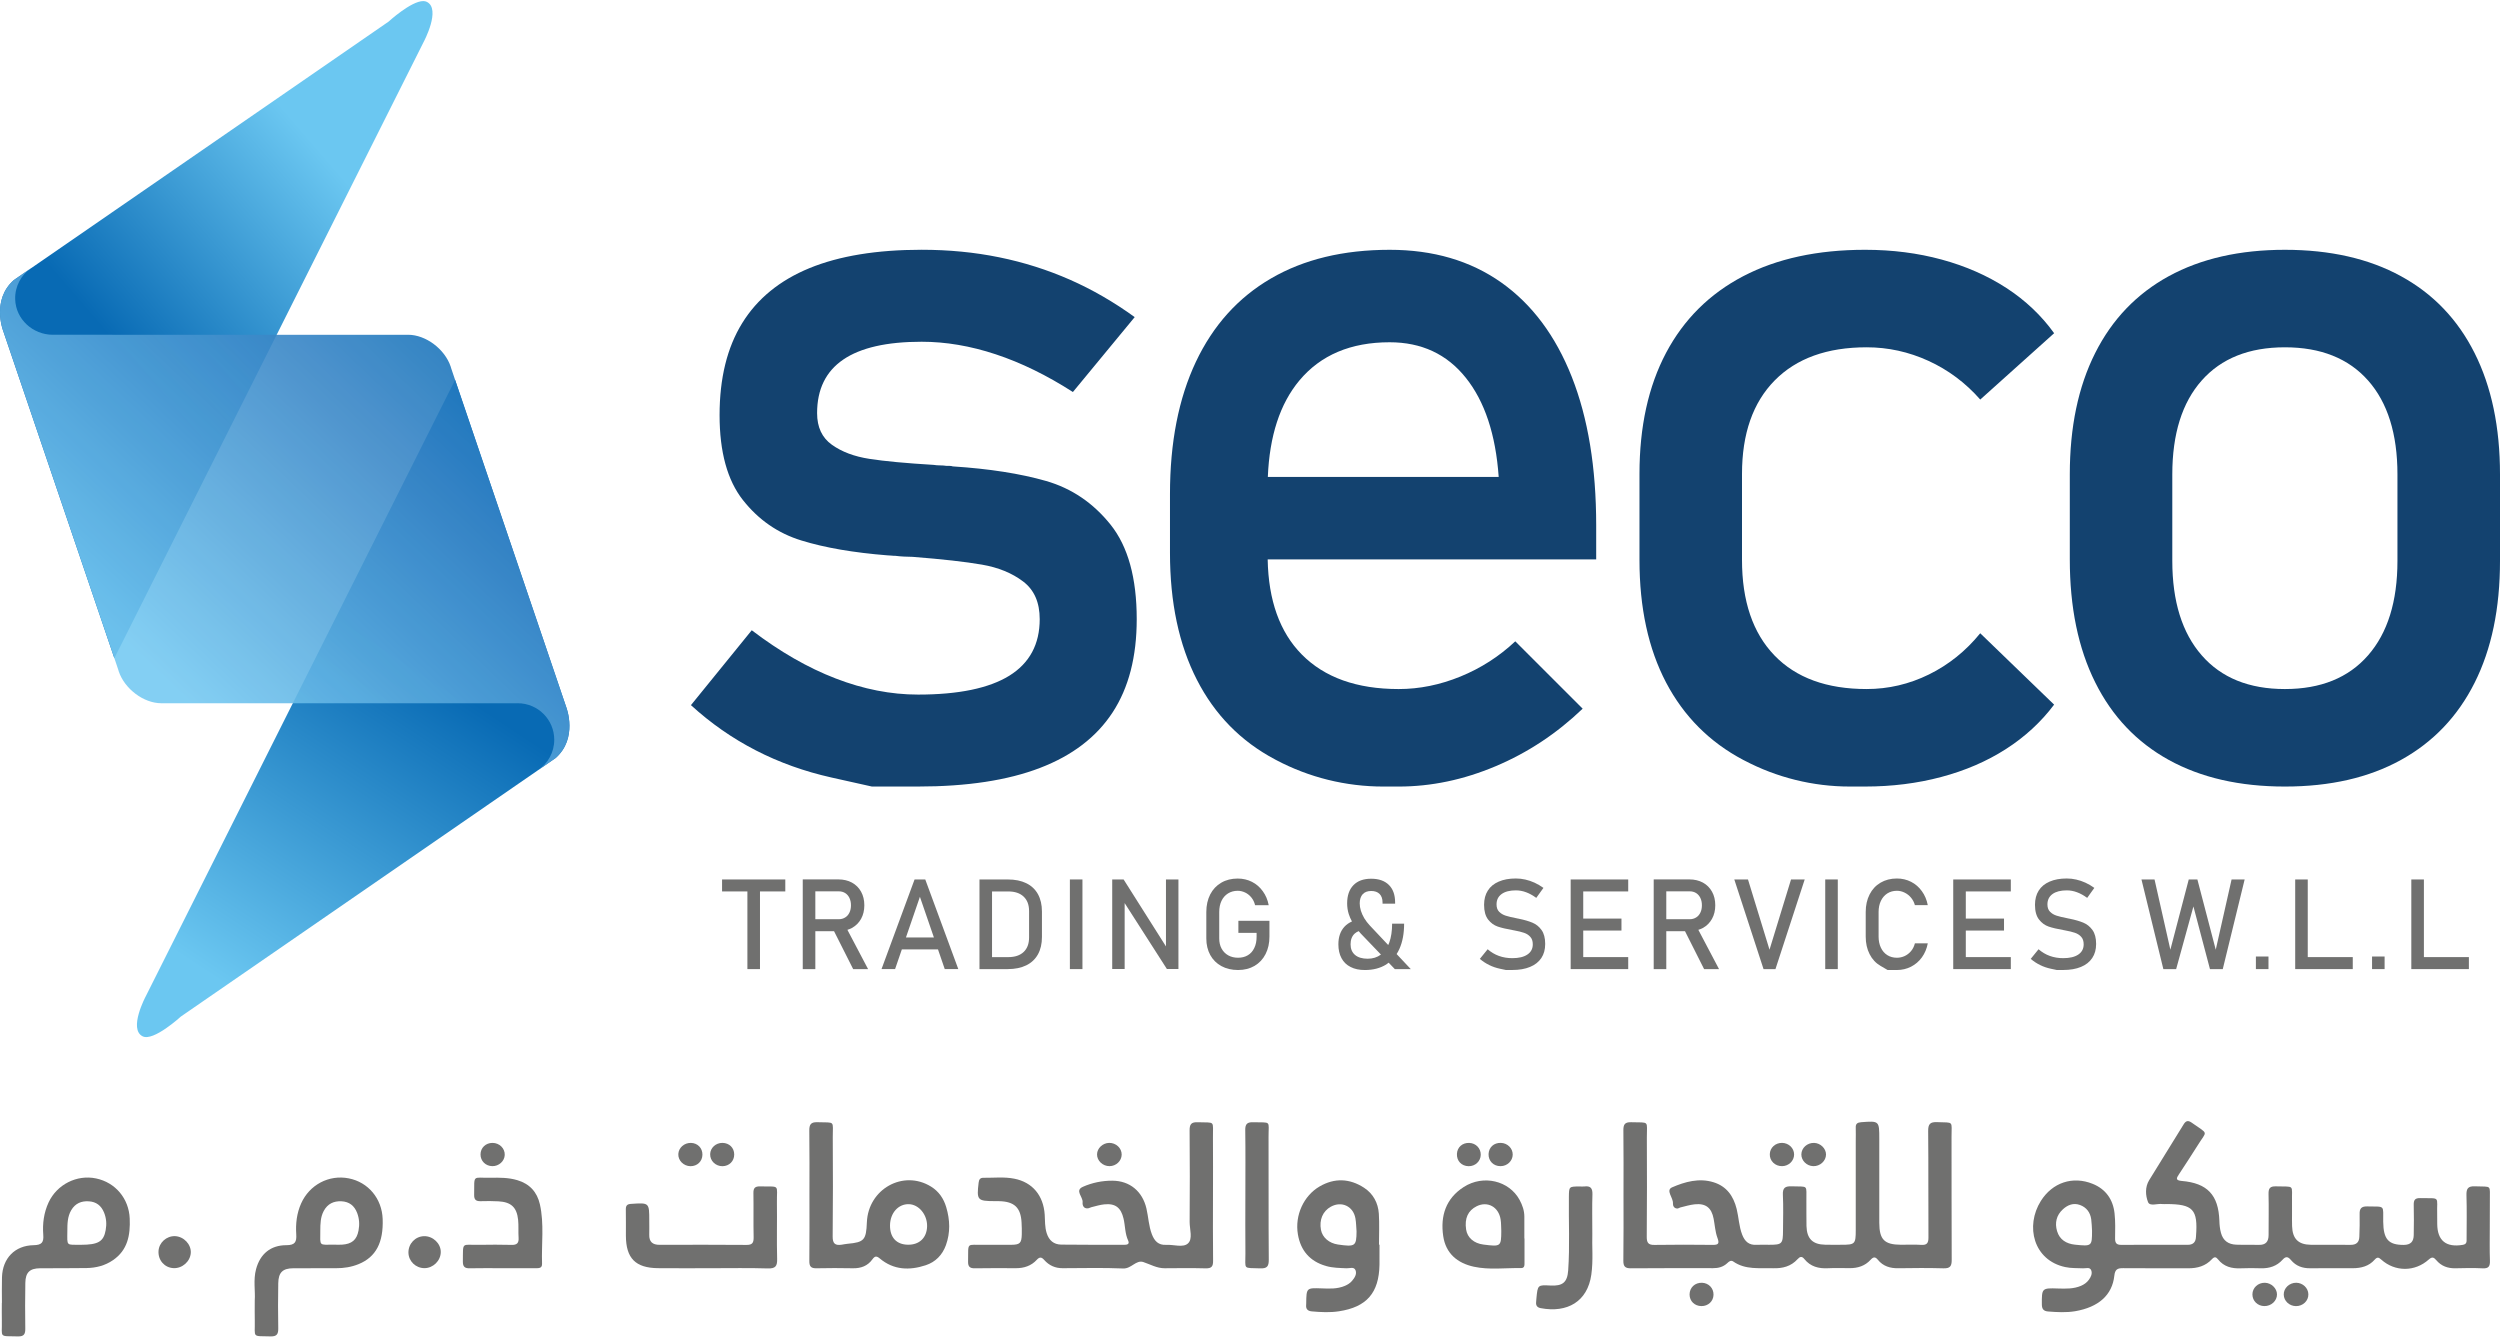 <?xml version="1.0" encoding="utf-8"?>
<!-- Generator: Adobe Illustrator 15.0.0, SVG Export Plug-In . SVG Version: 6.00 Build 0)  -->
<!DOCTYPE svg PUBLIC "-//W3C//DTD SVG 1.1//EN" "http://www.w3.org/Graphics/SVG/1.1/DTD/svg11.dtd">
<svg version="1.1" id="Layer_1" xmlns="http://www.w3.org/2000/svg" xmlns:xlink="http://www.w3.org/1999/xlink" x="0px" y="0px"
	 width="150px" height="80.25px" viewBox="0 0 150 80.25" enable-background="new 0 0 150 80.25" xml:space="preserve">
<g>
	<g>
		<defs>
			<path id="SVGID_1_" d="M23.315,1.297L1.885,16.079L1.867,16.09l-1.039,0.716c-1.345,1.19-0.647,3.022-0.647,3.022l6.549,19.28
				l0.13,0.386l9.737-19.4l8.827-17.586c0,0,1.051-1.964,0.186-2.396c-0.063-0.032-0.136-0.047-0.214-0.047
				C24.659,0.064,23.315,1.297,23.315,1.297"/>
		</defs>
		<clipPath id="SVGID_2_">
			<use xlink:href="#SVGID_1_"  overflow="visible"/>
		</clipPath>
		
			<linearGradient id="SVGID_3_" gradientUnits="userSpaceOnUse" x1="-619.886" y1="1092.37" x2="-618.658" y2="1092.37" gradientTransform="matrix(16.313 -14.149 -14.149 -16.313 25576.795 9072.008)">
			<stop  offset="0" style="stop-color:#086AB4"/>
			<stop  offset="0.636" style="stop-color:#6BC7F1"/>
			<stop  offset="1" style="stop-color:#6BC7F1"/>
		</linearGradient>
		<polygon clip-path="url(#SVGID_2_)" fill="url(#SVGID_3_)" points="-20.034,16.993 14.887,-13.296 45.992,22.567 11.071,52.855 		
			"/>
	</g>
	<g>
		<defs>
			<path id="SVGID_4_" d="M17.568,42.196L8.743,59.783c0,0-1.05,1.964-0.185,2.396c0.646,0.326,2.293-1.185,2.293-1.185
				l21.431-14.782L32.3,46.2l1.038-0.718c1.347-1.187,0.647-3.021,0.647-3.021l-6.548-19.279l-0.131-0.388L17.568,42.196z"/>
		</defs>
		<clipPath id="SVGID_5_">
			<use xlink:href="#SVGID_4_"  overflow="visible"/>
		</clipPath>
		
			<linearGradient id="SVGID_6_" gradientUnits="userSpaceOnUse" x1="-579.542" y1="1191.243" x2="-578.315" y2="1191.243" gradientTransform="matrix(-11.325 17.072 17.072 11.325 -26876.123 -3557.57)">
			<stop  offset="0" style="stop-color:#086AB4"/>
			<stop  offset="0.89" style="stop-color:#6BC7F1"/>
			<stop  offset="1" style="stop-color:#6BC7F1"/>
		</linearGradient>
		<polygon clip-path="url(#SVGID_5_)" fill="url(#SVGID_6_)" points="52.976,34.929 26.437,74.937 -10.6,50.369 15.94,10.361 		"/>
	</g>
	<g opacity="0.9">
		<g>
			<defs>
				<rect id="SVGID_7_" x="0" y="16.086" width="34.166" height="30.109"/>
			</defs>
			<clipPath id="SVGID_8_">
				<use xlink:href="#SVGID_7_"  overflow="visible"/>
			</clipPath>
			<g clip-path="url(#SVGID_8_)">
				<defs>
					<path id="SVGID_9_" d="M33.985,42.459L27.437,23.18l-0.132-0.388l0.001,0.002l-0.229-0.679l-0.037-0.123
						c-0.355-1.053-1.497-1.906-2.55-1.906h-3.304h-4.589H3.17c-1.2,0-2.226-0.932-2.259-2.131
						c-0.021-0.777,0.362-1.466,0.955-1.871L0.83,16.8c-1.347,1.187-0.648,3.021-0.648,3.021l6.549,19.28l0.132,0.386L6.86,39.484
						l0.229,0.681l0.037,0.122c0.356,1.052,1.497,1.907,2.549,1.907h3.305h4.588h13.495c1.21,0,2.192,0.979,2.192,2.193
						c0,0.752-0.379,1.414-0.957,1.81l1.039-0.717C34.684,44.292,33.985,42.459,33.985,42.459"/>
				</defs>
				<clipPath id="SVGID_10_">
					<use xlink:href="#SVGID_9_"  overflow="visible"/>
				</clipPath>
				
					<linearGradient id="SVGID_11_" gradientUnits="userSpaceOnUse" x1="-593.76" y1="1180.457" x2="-592.533" y2="1180.457" gradientTransform="matrix(-19.73 20.763 20.763 19.73 -36194.105 -10944.522)">
					<stop  offset="0" style="stop-color:#086AB4"/>
					<stop  offset="0.332" style="stop-color:#3A87C7"/>
					<stop  offset="0.889" style="stop-color:#76CAF2"/>
					<stop  offset="1" style="stop-color:#76CAF2"/>
				</linearGradient>
				<polygon clip-path="url(#SVGID_10_)" fill="url(#SVGID_11_)" points="49.72,30.373 17.98,63.775 -15.553,31.909 16.186,-1.493 
									"/>
			</g>
		</g>
	</g>
	<polygon fill="#70706F" points="43.324,53.486 44.844,53.486 44.844,58.146 45.599,58.146 45.599,53.486 47.118,53.486 
		47.118,52.768 43.324,52.768 	"/>
	<path fill="#70706F" d="M51.114,55.679c0.236-0.129,0.419-0.313,0.55-0.546c0.13-0.235,0.196-0.507,0.196-0.816
		c0-0.308-0.065-0.58-0.195-0.815c-0.129-0.234-0.312-0.417-0.548-0.546c-0.234-0.127-0.508-0.192-0.819-0.192H48.92h-0.425h-0.33
		v5.383h0.755v-2.275h1.123l1.147,2.275h0.895l-1.241-2.357C50.938,55.76,51.03,55.724,51.114,55.679 M48.92,53.48h1.409
		c0.146,0,0.272,0.036,0.383,0.104c0.109,0.07,0.195,0.169,0.255,0.295c0.061,0.129,0.091,0.273,0.091,0.438
		s-0.03,0.312-0.091,0.438c-0.06,0.128-0.146,0.226-0.258,0.293c-0.11,0.069-0.238,0.105-0.38,0.105H48.92V53.48z"/>
	<path fill="#70706F" d="M54.874,52.768l-1.983,5.378h0.814l0.405-1.18h2.17l0.405,1.18h0.813l-1.982-5.378H54.874z M54.357,56.247
		l0.838-2.438l0.839,2.438H54.357z"/>
	<path fill="#70706F" d="M61.579,52.994c-0.307-0.151-0.675-0.226-1.106-0.226h-0.951h-0.244h-0.509v5.378h0.509h0.244h0.946
		c0.432,0,0.801-0.077,1.108-0.226c0.307-0.151,0.541-0.371,0.701-0.659c0.16-0.288,0.24-0.635,0.24-1.043v-1.525
		c0-0.404-0.081-0.753-0.24-1.043C62.117,53.363,61.885,53.143,61.579,52.994 M61.745,56.247c0,0.377-0.109,0.667-0.328,0.873
		c-0.217,0.204-0.525,0.307-0.922,0.307h-0.973v-3.94h0.973c0.396,0,0.705,0.103,0.922,0.309c0.219,0.206,0.328,0.496,0.328,0.87
		V56.247z"/>
	<rect x="64.193" y="52.767" fill="#70706F" width="0.754" height="5.379"/>
	<polygon fill="#70706F" points="69.958,56.785 67.417,52.768 66.733,52.768 66.733,58.141 67.479,58.141 67.479,54.185 
		70.014,58.141 70.706,58.141 70.706,52.768 69.958,52.768 	"/>
	<path fill="#70706F" d="M74.304,55.971h1.092v0.232c0,0.262-0.045,0.487-0.139,0.676c-0.09,0.192-0.218,0.336-0.387,0.436
		c-0.167,0.1-0.362,0.149-0.584,0.149c-0.225,0-0.422-0.047-0.594-0.144c-0.171-0.096-0.303-0.232-0.397-0.404
		c-0.095-0.176-0.141-0.377-0.141-0.609v-1.588c0-0.254,0.046-0.477,0.135-0.666c0.092-0.192,0.222-0.34,0.39-0.446
		c0.167-0.105,0.363-0.16,0.584-0.16c0.152,0,0.301,0.036,0.445,0.104c0.141,0.067,0.266,0.165,0.373,0.296
		c0.105,0.128,0.181,0.284,0.224,0.464h0.817c-0.06-0.317-0.179-0.6-0.355-0.839c-0.174-0.243-0.391-0.43-0.65-0.562
		c-0.261-0.132-0.546-0.197-0.854-0.197c-0.374,0-0.703,0.082-0.989,0.25c-0.285,0.166-0.505,0.4-0.661,0.702
		c-0.155,0.305-0.234,0.657-0.234,1.055v1.588c0,0.376,0.081,0.709,0.237,0.995c0.158,0.285,0.382,0.508,0.668,0.663
		c0.287,0.156,0.621,0.235,1,0.235c0.376,0,0.706-0.084,0.99-0.249c0.284-0.167,0.504-0.402,0.66-0.707
		c0.156-0.305,0.233-0.657,0.233-1.055v-0.94h-1.864V55.971z"/>
	<path fill="#70706F" d="M83.97,56.922c0.184-0.414,0.277-0.915,0.277-1.503h-0.72c0,0.444-0.058,0.823-0.171,1.137
		c-0.019,0.053-0.043,0.099-0.063,0.146l-1.104-1.172c-0.128-0.138-0.236-0.278-0.329-0.429c-0.09-0.151-0.158-0.304-0.207-0.456
		c-0.047-0.154-0.07-0.3-0.07-0.444c0-0.235,0.062-0.42,0.179-0.549c0.12-0.129,0.29-0.193,0.508-0.193
		c0.219,0,0.386,0.059,0.506,0.179c0.117,0.12,0.177,0.288,0.177,0.509v0.074h0.754v-0.074c0-0.453-0.125-0.806-0.374-1.051
		c-0.252-0.249-0.604-0.373-1.063-0.373c-0.458,0-0.813,0.129-1.063,0.386c-0.252,0.259-0.378,0.623-0.378,1.093
		c0,0.219,0.031,0.431,0.096,0.64c0.047,0.153,0.115,0.3,0.192,0.446c-0.176,0.077-0.326,0.181-0.451,0.316
		c-0.242,0.264-0.363,0.615-0.363,1.053c0,0.327,0.063,0.604,0.188,0.834c0.123,0.233,0.306,0.408,0.544,0.527
		c0.236,0.123,0.522,0.183,0.858,0.183c0.496,0,0.92-0.11,1.273-0.328c0.055-0.033,0.104-0.074,0.154-0.112l0.37,0.386h0.958
		l-0.85-0.904C83.861,57.142,83.92,57.037,83.97,56.922 M82.853,57.276c-0.222,0.165-0.485,0.247-0.792,0.247
		c-0.326,0-0.579-0.075-0.758-0.226c-0.179-0.152-0.269-0.365-0.269-0.641c0-0.276,0.084-0.493,0.252-0.646
		c0.067-0.062,0.148-0.104,0.236-0.142c0.039,0.047,0.075,0.093,0.118,0.138l1.215,1.266C82.854,57.273,82.854,57.276,82.853,57.276
		"/>
	<path fill="#70706F" d="M91.944,55.36c-0.218-0.091-0.489-0.17-0.814-0.236c-0.012-0.002-0.026-0.005-0.04-0.009
		c-0.016-0.002-0.03-0.004-0.04-0.006c-0.011-0.003-0.021-0.006-0.028-0.006c-0.009-0.002-0.019-0.002-0.028-0.007
		c-0.278-0.053-0.496-0.105-0.653-0.156c-0.156-0.05-0.286-0.128-0.392-0.234c-0.104-0.105-0.156-0.25-0.156-0.437v-0.005
		c0-0.268,0.101-0.475,0.305-0.622s0.488-0.22,0.855-0.22c0.205,0,0.409,0.037,0.612,0.113c0.203,0.074,0.406,0.188,0.611,0.338
		l0.431-0.599c-0.176-0.126-0.354-0.231-0.534-0.313c-0.183-0.083-0.365-0.145-0.552-0.187c-0.187-0.043-0.375-0.065-0.568-0.065
		c-0.401,0-0.745,0.063-1.03,0.188c-0.286,0.123-0.505,0.302-0.653,0.538c-0.15,0.234-0.225,0.518-0.225,0.853v0.002
		c0,0.382,0.082,0.674,0.24,0.88c0.16,0.205,0.354,0.348,0.58,0.425c0.224,0.076,0.518,0.146,0.879,0.208l0.053,0.012
		c0.008,0.003,0.018,0.003,0.024,0.003c0.01,0,0.019,0.003,0.025,0.005c0.244,0.043,0.442,0.094,0.596,0.146
		c0.156,0.053,0.28,0.133,0.377,0.244c0.1,0.108,0.148,0.257,0.148,0.445v0.004c0,0.263-0.108,0.467-0.324,0.611
		c-0.214,0.146-0.516,0.217-0.905,0.217c-0.288,0-0.556-0.045-0.803-0.134c-0.246-0.088-0.472-0.224-0.676-0.4l-0.469,0.578
		c0.174,0.148,0.362,0.271,0.563,0.369c0.201,0.101,0.417,0.173,0.649,0.223c0.23,0.05,0.348,0.074,0.348,0.074h0.387
		c0.418,0,0.773-0.061,1.068-0.185c0.293-0.12,0.52-0.3,0.675-0.532s0.231-0.513,0.231-0.842v-0.007c0-0.353-0.073-0.63-0.22-0.834
		C92.348,55.597,92.164,55.452,91.944,55.36"/>
	<polygon fill="#70706F" points="94.605,52.768 94.24,52.768 94.24,58.146 94.605,58.146 94.994,58.146 97.693,58.146 
		97.693,57.426 94.994,57.426 94.994,55.833 97.288,55.833 97.288,55.115 94.994,55.115 94.994,53.486 97.693,53.486 97.693,52.768 
		94.994,52.768 	"/>
	<path fill="#70706F" d="M102.171,55.679c0.236-0.129,0.418-0.313,0.548-0.546c0.132-0.235,0.197-0.507,0.197-0.816
		c0-0.308-0.064-0.58-0.195-0.815c-0.129-0.234-0.312-0.417-0.546-0.546c-0.235-0.127-0.509-0.192-0.819-0.192h-1.379H99.55h-0.328
		v5.383h0.755v-2.275h1.123l1.146,2.275h0.896l-1.242-2.357C101.995,55.76,102.086,55.724,102.171,55.679 M99.977,53.48h1.409
		c0.145,0,0.272,0.036,0.382,0.104c0.109,0.07,0.194,0.169,0.255,0.295c0.062,0.129,0.091,0.273,0.091,0.438
		s-0.029,0.312-0.091,0.438c-0.061,0.128-0.146,0.226-0.257,0.293c-0.11,0.069-0.238,0.105-0.38,0.105h-1.409V53.48z"/>
	<polygon fill="#70706F" points="106.171,56.983 104.879,52.768 104.058,52.768 105.812,58.146 106.528,58.146 108.282,52.768 
		107.462,52.768 	"/>
	<rect x="109.514" y="52.767" fill="#70706F" width="0.753" height="5.379"/>
	<path fill="#70706F" d="M112.853,54.053c0.092-0.192,0.221-0.339,0.384-0.446c0.166-0.105,0.357-0.16,0.578-0.16
		c0.158,0,0.311,0.036,0.459,0.109c0.147,0.07,0.275,0.171,0.387,0.303c0.11,0.132,0.188,0.283,0.233,0.451h0.773
		c-0.061-0.319-0.18-0.599-0.354-0.839c-0.174-0.243-0.39-0.43-0.648-0.562s-0.542-0.199-0.851-0.199
		c-0.372,0-0.7,0.085-0.983,0.252c-0.282,0.166-0.5,0.4-0.654,0.704c-0.156,0.303-0.234,0.655-0.234,1.053v1.478
		c0,0.397,0.078,0.75,0.234,1.053c0.154,0.304,0.372,0.539,0.654,0.702c0.283,0.166,0.426,0.249,0.426,0.249h0.558
		c0.305,0,0.589-0.067,0.848-0.199c0.257-0.132,0.476-0.318,0.65-0.558c0.175-0.243,0.294-0.523,0.354-0.842h-0.773
		c-0.046,0.181-0.123,0.337-0.233,0.467c-0.111,0.13-0.239,0.229-0.385,0.296c-0.147,0.066-0.301,0.1-0.461,0.1
		c-0.221,0-0.412-0.053-0.578-0.158c-0.163-0.103-0.292-0.252-0.384-0.445c-0.091-0.192-0.137-0.413-0.137-0.664v-1.478
		C112.716,54.465,112.762,54.243,112.853,54.053"/>
	<polygon fill="#70706F" points="117.562,52.768 117.194,52.768 117.194,58.146 117.562,58.146 117.948,58.146 120.649,58.146 
		120.649,57.426 117.948,57.426 117.948,55.833 120.241,55.833 120.241,55.115 117.948,55.115 117.948,53.486 120.649,53.486 
		120.649,52.768 117.948,52.768 	"/>
	<path fill="#70706F" d="M125,55.36c-0.22-0.091-0.49-0.17-0.817-0.236c-0.012-0.002-0.025-0.005-0.041-0.009
		c-0.015-0.002-0.027-0.004-0.039-0.006c-0.01-0.003-0.021-0.006-0.028-0.006c-0.009-0.002-0.018-0.002-0.026-0.007
		c-0.28-0.053-0.497-0.105-0.653-0.156c-0.158-0.05-0.288-0.128-0.392-0.234c-0.105-0.105-0.158-0.25-0.158-0.437v-0.005
		c0-0.268,0.104-0.475,0.305-0.622c0.204-0.147,0.49-0.22,0.857-0.22c0.203,0,0.408,0.037,0.611,0.113
		c0.203,0.074,0.407,0.188,0.612,0.338l0.429-0.599c-0.175-0.126-0.352-0.231-0.534-0.313c-0.181-0.083-0.365-0.145-0.552-0.187
		c-0.187-0.043-0.373-0.065-0.566-0.065c-0.403,0-0.747,0.063-1.032,0.188c-0.286,0.123-0.504,0.302-0.653,0.538
		c-0.148,0.234-0.224,0.518-0.224,0.853v0.002c0,0.382,0.081,0.674,0.241,0.88c0.158,0.205,0.353,0.348,0.578,0.425
		c0.226,0.076,0.519,0.146,0.879,0.208l0.055,0.012c0.007,0.003,0.016,0.003,0.025,0.003c0.007,0,0.016,0.003,0.023,0.005
		c0.242,0.043,0.441,0.094,0.597,0.146c0.154,0.053,0.28,0.133,0.377,0.244c0.098,0.108,0.146,0.257,0.146,0.445v0.004
		c0,0.263-0.107,0.467-0.321,0.611c-0.214,0.146-0.519,0.217-0.906,0.217c-0.289,0-0.556-0.045-0.804-0.134
		c-0.247-0.088-0.471-0.224-0.676-0.4l-0.47,0.578c0.175,0.148,0.363,0.271,0.564,0.369c0.2,0.101,0.417,0.173,0.648,0.223
		s0.348,0.074,0.348,0.074h0.389c0.416,0,0.771-0.061,1.067-0.185c0.294-0.12,0.52-0.3,0.674-0.532
		c0.156-0.232,0.234-0.513,0.234-0.842v-0.007c0-0.353-0.074-0.63-0.221-0.834S125.219,55.452,125,55.36"/>
	<polygon fill="#70706F" points="132.945,56.983 131.843,52.768 131.325,52.768 130.222,56.983 129.272,52.768 128.488,52.768 
		129.801,58.146 130.569,58.146 131.605,54.386 132.598,58.146 133.366,58.146 134.679,52.768 133.895,52.768 	"/>
	<rect x="135.354" y="57.391" fill="#70706F" width="0.755" height="0.755"/>
	<polygon fill="#70706F" points="138.465,52.768 137.712,52.768 137.712,58.146 138.087,58.146 138.465,58.146 141.166,58.146 
		141.166,57.426 138.465,57.426 	"/>
	<rect x="142.323" y="57.391" fill="#70706F" width="0.753" height="0.755"/>
	<polygon fill="#70706F" points="145.434,57.426 145.434,52.768 144.679,52.768 144.679,58.146 145.054,58.146 145.434,58.146 
		148.133,58.146 148.133,57.426 	"/>
	<path fill="#13426F" d="M62.762,28.858c-1.538-0.44-3.402-0.733-5.594-0.874c-0.06-0.021-0.12-0.03-0.182-0.03h-0.18
		c-0.141-0.021-0.276-0.031-0.408-0.031c-0.13,0-0.255-0.01-0.377-0.03c-1.668-0.1-2.954-0.22-3.859-0.362
		c-0.904-0.139-1.653-0.422-2.246-0.844c-0.594-0.421-0.89-1.056-0.89-1.899c0-1.427,0.522-2.499,1.567-3.212
		c1.046-0.714,2.613-1.071,4.705-1.071c1.447,0,2.93,0.251,4.447,0.754c1.518,0.502,3.062,1.256,4.629,2.262l3.708-4.494
		c-1.247-0.904-2.542-1.652-3.889-2.246c-1.348-0.592-2.759-1.041-4.237-1.342c-1.477-0.302-3.031-0.453-4.658-0.453
		c-2.694,0-4.936,0.368-6.726,1.101c-1.788,0.734-3.136,1.835-4.041,3.302c-0.905,1.467-1.356,3.307-1.356,5.519
		s0.467,3.91,1.402,5.097c0.935,1.186,2.106,1.996,3.513,2.426c1.408,0.434,3.127,0.729,5.157,0.89c0.079,0,0.16,0.006,0.241,0.015
		c0.081,0.011,0.161,0.014,0.241,0.014c0.161,0.021,0.333,0.036,0.513,0.045c0.181,0.011,0.351,0.016,0.513,0.016
		c1.789,0.14,3.175,0.296,4.161,0.467c0.984,0.17,1.809,0.507,2.472,1.011c0.664,0.502,0.995,1.255,0.995,2.261
		c0,1.508-0.609,2.637-1.824,3.393c-1.218,0.752-3.042,1.132-5.473,1.132c-1.629,0-3.277-0.322-4.945-0.967
		c-1.67-0.642-3.348-1.607-5.036-2.893l-3.648,4.493c1.186,1.085,2.482,1.989,3.89,2.713c1.407,0.725,2.919,1.266,4.538,1.629
		c1.618,0.361,2.428,0.542,2.428,0.542h2.774c2.935,0,5.373-0.372,7.312-1.116c1.94-0.743,3.393-1.854,4.358-3.332
		c0.966-1.477,1.447-3.342,1.447-5.593c0-2.472-0.524-4.363-1.566-5.668C65.591,30.176,64.3,29.301,62.762,28.858"/>
	<path fill="#13426F" d="M90.072,16.947c-1.851-1.305-4.081-1.959-6.694-1.959c-2.775,0-5.147,0.572-7.116,1.718
		c-1.971,1.145-3.474,2.815-4.51,5.006c-1.034,2.191-1.553,4.835-1.553,7.931v3.528c0,2.977,0.538,5.513,1.615,7.616
		c1.075,2.1,2.637,3.692,4.689,4.779c0.021,0.011,0.04,0.021,0.061,0.033c1.982,1.05,4.188,1.594,6.43,1.594h0.928
		c1.949,0,3.889-0.405,5.82-1.221c1.928-0.813,3.668-1.966,5.218-3.451l-4.043-4.042c-0.964,0.906-2.06,1.61-3.287,2.112
		c-1.228,0.501-2.461,0.752-3.708,0.752c-2.513,0-4.454-0.692-5.821-2.081c-1.316-1.335-1.994-3.239-2.04-5.698h19.711v-2.051
		c0-3.457-0.488-6.423-1.462-8.896C93.333,20.145,91.922,18.255,90.072,16.947 M76.07,28.618c0.1-2.458,0.726-4.392,1.894-5.79
		c1.277-1.527,3.082-2.292,5.414-2.292c1.909,0,3.434,0.708,4.567,2.126c1.137,1.417,1.796,3.402,1.977,5.956H76.07z"/>
	<path fill="#13426F" d="M106.48,22.828c1.307-1.327,3.146-1.99,5.519-1.99c1.285,0,2.521,0.271,3.71,0.814
		c1.185,0.543,2.222,1.316,3.106,2.322l4.433-3.981c-0.765-1.064-1.72-1.969-2.865-2.714c-1.146-0.743-2.438-1.311-3.876-1.703
		c-1.437-0.392-2.969-0.588-4.599-0.588c-2.854,0-5.292,0.528-7.313,1.583c-2.02,1.056-3.563,2.588-4.63,4.598
		c-1.063,2.011-1.596,4.433-1.596,7.268v5.158c0,2.874,0.532,5.327,1.596,7.357c1.067,2.03,2.61,3.578,4.63,4.644
		c0.021,0.011,0.041,0.021,0.062,0.031c1.95,1.028,4.122,1.566,6.327,1.566h0.924c1.608,0,3.132-0.19,4.569-0.574
		c1.436-0.381,2.728-0.938,3.874-1.672s2.112-1.624,2.896-2.668l-4.433-4.283c-0.866,1.067-1.893,1.889-3.076,2.472
		c-1.187,0.584-2.434,0.875-3.74,0.875c-2.393,0-4.236-0.673-5.533-2.019c-1.297-1.347-1.945-3.258-1.945-5.729v-5.158
		C104.521,26.024,105.174,24.155,106.48,22.828"/>
	<path fill="#13426F" d="M148.476,21.184c-1.014-2.021-2.487-3.557-4.418-4.613c-1.928-1.055-4.251-1.583-6.965-1.583
		s-5.035,0.529-6.967,1.583c-1.929,1.056-3.402,2.593-4.416,4.613c-1.017,2.021-1.522,4.447-1.522,7.283v5.097
		c0,2.875,0.506,5.333,1.522,7.373c1.014,2.041,2.487,3.593,4.416,4.659c1.932,1.065,4.253,1.597,6.967,1.597
		s5.037-0.531,6.965-1.597c1.931-1.066,3.404-2.608,4.418-4.629c1.017-2.02,1.524-4.457,1.524-7.313v-5.187
		C150,25.631,149.492,23.206,148.476,21.184 M143.847,33.653c0,2.432-0.588,4.323-1.763,5.668c-1.177,1.348-2.84,2.022-4.991,2.022
		c-2.15,0-3.814-0.674-4.989-2.022c-1.177-1.345-1.766-3.236-1.766-5.668v-5.187c0-2.433,0.589-4.312,1.766-5.638
		c1.175-1.327,2.839-1.99,4.989-1.99c2.151,0,3.814,0.663,4.991,1.99c1.175,1.327,1.763,3.206,1.763,5.638V33.653z"/>
	<path fill="#70706F" d="M149.387,73.642c0,0.667-0.015,1.333,0.009,2c0.01,0.335-0.076,0.477-0.439,0.458
		c-0.54-0.028-1.084-0.018-1.626-0.003c-0.466,0.01-0.854-0.132-1.154-0.486c-0.144-0.168-0.245-0.223-0.446-0.044
		c-0.834,0.753-2.029,0.751-2.853,0.011c-0.155-0.14-0.243-0.172-0.402,0.007c-0.339,0.385-0.802,0.506-1.3,0.508
		c-0.853,0.003-1.706-0.007-2.558,0.003c-0.463,0.007-0.855-0.132-1.155-0.487c-0.175-0.208-0.307-0.252-0.511-0.023
		c-0.341,0.38-0.787,0.524-1.296,0.511c-0.401-0.013-0.807-0.015-1.21,0.002c-0.539,0.024-1.014-0.096-1.365-0.538
		c-0.118-0.147-0.214-0.174-0.365-0.01c-0.381,0.413-0.875,0.551-1.429,0.546c-1.3-0.007-2.603,0.007-3.905-0.007
		c-0.333-0.003-0.48,0.073-0.522,0.452c-0.125,1.161-0.947,1.89-2.351,2.131c-0.536,0.089-1.081,0.059-1.625,0.016
		c-0.261-0.022-0.37-0.14-0.373-0.418c-0.006-0.982-0.003-0.994,0.974-0.961c0.465,0.014,0.932,0.028,1.374-0.16
		c0.188-0.082,0.348-0.192,0.471-0.361c0.125-0.171,0.219-0.368,0.146-0.563c-0.083-0.223-0.32-0.117-0.49-0.127
		c-0.357-0.017-0.712,0.003-1.067-0.074c-1.913-0.405-2.416-2.458-1.469-3.966c0.695-1.105,1.911-1.514,3.112-1.028
		c0.784,0.316,1.222,0.94,1.311,1.772c0.055,0.491,0.038,0.99,0.032,1.486c-0.004,0.264,0.062,0.403,0.357,0.403
		c1.333-0.007,2.666-0.004,3.999-0.003c0.324,0.001,0.485-0.158,0.497-0.479c0-0.017,0.001-0.031,0.003-0.048
		c0.12-1.602-0.176-1.916-1.789-1.919c-0.077,0-0.156,0.011-0.232,0c-0.297-0.042-0.753,0.159-0.86-0.121
		c-0.153-0.394-0.183-0.895,0.066-1.305c0.682-1.124,1.39-2.232,2.071-3.354c0.146-0.242,0.288-0.24,0.486-0.102
		c1.049,0.744,0.919,0.441,0.337,1.392c-0.357,0.577-0.74,1.143-1.109,1.714c-0.138,0.213-0.224,0.354,0.168,0.39
		c1.545,0.13,2.21,0.845,2.263,2.384c0.006,0.247,0.03,0.491,0.096,0.734c0.129,0.477,0.454,0.688,0.915,0.706
		c0.45,0.017,0.899-0.004,1.351,0.011c0.416,0.014,0.592-0.19,0.591-0.588c-0.002-0.822,0.018-1.645-0.003-2.465
		c-0.008-0.343,0.092-0.468,0.445-0.458c1.162,0.036,0.94-0.144,0.963,0.95c0.01,0.479-0.01,0.961,0.005,1.44
		c0.024,0.76,0.375,1.107,1.127,1.116c0.792,0.008,1.583-0.007,2.372,0.004c0.351,0.006,0.526-0.149,0.536-0.487
		c0.014-0.45,0.03-0.898,0.017-1.348c-0.012-0.333,0.097-0.479,0.448-0.471c1.122,0.021,0.952-0.104,0.967,0.92
		c0.013,1.057,0.316,1.39,1.229,1.39c0.424-0.002,0.596-0.203,0.602-0.59c0.008-0.606,0.018-1.21,0-1.814
		c-0.007-0.298,0.083-0.412,0.394-0.405c1.253,0.028,0.979-0.145,1.013,0.992c0.006,0.188,0,0.373,0.003,0.56
		c0.008,1.002,0.533,1.421,1.531,1.254c0.256-0.044,0.231-0.202,0.231-0.37c0.002-0.868,0.019-1.736-0.008-2.604
		c-0.01-0.393,0.081-0.557,0.51-0.539c1.052,0.043,0.879-0.126,0.894,0.882C149.394,72.588,149.387,73.115,149.387,73.642
		 M125.522,73.849c-0.014-0.23-0.017-0.463-0.049-0.692c-0.058-0.412-0.284-0.716-0.677-0.859c-0.39-0.141-0.734-0.003-1.021,0.259
		c-0.393,0.357-0.496,0.817-0.351,1.311c0.154,0.514,0.556,0.757,1.073,0.812C125.511,74.785,125.521,74.772,125.522,73.849"/>
	<path fill="#70706F" d="M97.41,71.688c0-1.286,0.01-2.572-0.007-3.859c-0.004-0.35,0.077-0.506,0.461-0.496
		c1.138,0.032,0.941-0.122,0.947,0.921c0.012,1.984,0.009,3.97-0.006,5.952c-0.002,0.357,0.092,0.497,0.469,0.489
		c1.16-0.019,2.323-0.015,3.485-0.002c0.364,0.004,0.41-0.089,0.284-0.431c-0.131-0.358-0.152-0.757-0.225-1.138
		c-0.125-0.659-0.472-0.936-1.141-0.865c-0.293,0.031-0.576,0.122-0.861,0.189c-0.06,0.015-0.115,0.064-0.174,0.064
		c-0.202-0.002-0.275-0.168-0.265-0.313c0.023-0.336-0.457-0.782-0.048-0.96c0.773-0.335,1.621-0.572,2.485-0.303
		c0.785,0.243,1.194,0.828,1.386,1.603c0.126,0.511,0.138,1.043,0.331,1.542c0.158,0.407,0.409,0.64,0.87,0.608
		c0.246-0.014,0.495,0,0.744-0.002c0.783,0,0.832-0.051,0.836-0.855c0.003-0.715,0.026-1.43-0.008-2.139
		c-0.021-0.43,0.138-0.527,0.533-0.514c1.033,0.039,0.863-0.132,0.877,0.897c0.008,0.495-0.007,0.992,0.006,1.485
		c0.021,0.765,0.369,1.107,1.119,1.122c0.325,0.008,0.652,0.005,0.976,0.003c0.817,0,0.861-0.041,0.861-0.88
		c0.002-1.768,0-3.534,0-5.304c0-0.276,0.009-0.558,0-0.835c-0.013-0.241,0.093-0.315,0.325-0.335
		c1.087-0.08,1.087-0.086,1.087,1.015c0,1.675-0.003,3.349,0,5.022c0.003,1.007,0.307,1.312,1.296,1.316
		c0.403,0.002,0.808-0.02,1.209,0.007c0.352,0.024,0.448-0.104,0.445-0.448c-0.015-2.124,0.005-4.248-0.017-6.372
		c-0.005-0.427,0.113-0.561,0.542-0.544c1.019,0.04,0.857-0.096,0.86,0.872c0.008,2.465-0.005,4.93,0.01,7.396
		c0.002,0.381-0.101,0.513-0.491,0.503c-0.899-0.026-1.801-0.02-2.7-0.005c-0.495,0.01-0.923-0.117-1.239-0.507
		c-0.165-0.205-0.282-0.169-0.439,0.003c-0.334,0.367-0.769,0.502-1.253,0.499c-0.435-0.002-0.87-0.017-1.303,0.005
		c-0.559,0.029-1.049-0.097-1.412-0.546c-0.149-0.192-0.271-0.154-0.411,0.002c-0.396,0.434-0.899,0.563-1.472,0.544
		c-0.813-0.026-1.651,0.109-2.384-0.402c-0.144-0.102-0.255-0.004-0.364,0.098c-0.238,0.224-0.53,0.303-0.854,0.3
		c-1.642,0-3.285-0.007-4.931,0.008c-0.341,0.002-0.452-0.113-0.448-0.458C97.42,74.324,97.41,73.007,97.41,71.688"/>
	<path fill="#70706F" d="M72.779,71.735c0,1.303-0.01,2.605,0.006,3.907c0.005,0.338-0.086,0.467-0.441,0.459
		c-0.823-0.022-1.645-0.013-2.467-0.006c-0.467,0.002-0.856-0.232-1.278-0.372c-0.437-0.144-0.718,0.408-1.211,0.386
		c-1.207-0.053-2.417-0.019-3.627-0.017c-0.446,0.003-0.814-0.162-1.108-0.493c-0.152-0.173-0.269-0.202-0.446-0.01
		c-0.331,0.361-0.765,0.506-1.254,0.503c-0.821-0.002-1.644-0.01-2.465,0.006c-0.302,0.005-0.41-0.104-0.404-0.405
		c0.022-1.211-0.127-0.981,0.964-1.003c0.543-0.01,1.086,0.003,1.629-0.002c0.521-0.005,0.617-0.101,0.63-0.631
		c0.008-0.232-0.002-0.465-0.013-0.697c-0.045-0.901-0.429-1.269-1.346-1.29c-0.092,0-0.186,0-0.279-0.002
		c-1.028-0.003-1.076-0.063-0.951-1.11c0.023-0.187,0.09-0.292,0.28-0.29c0.62,0.007,1.247-0.069,1.857,0.053
		c1.096,0.215,1.75,1.009,1.827,2.157c0.024,0.369,0.002,0.738,0.117,1.104c0.14,0.45,0.432,0.689,0.876,0.695
		c1.255,0.017,2.512,0.009,3.769,0.012c0.167,0,0.35-0.024,0.245-0.255c-0.194-0.419-0.174-0.879-0.276-1.315
		c-0.153-0.653-0.482-0.926-1.155-0.857c-0.259,0.025-0.513,0.107-0.77,0.169c-0.074,0.018-0.144,0.064-0.219,0.072
		c-0.265,0.021-0.33-0.199-0.313-0.367c0.033-0.318-0.491-0.704,0.019-0.928c0.547-0.242,1.149-0.369,1.763-0.366
		c1.05,0.004,1.811,0.64,2.049,1.673c0.118,0.511,0.135,1.043,0.325,1.542c0.154,0.402,0.39,0.661,0.853,0.635
		c0.448-0.026,1.013,0.183,1.308-0.081c0.307-0.271,0.104-0.85,0.105-1.29c0.013-1.829,0.016-3.658-0.002-5.487
		c-0.003-0.382,0.1-0.514,0.492-0.499c1.079,0.038,0.898-0.128,0.909,0.913C72.788,69.409,72.779,70.572,72.779,71.735"/>
	<path fill="#70706F" d="M48.566,71.71c0-1.288,0.01-2.574-0.008-3.86c-0.005-0.369,0.083-0.532,0.486-0.518
		c1.1,0.036,0.917-0.122,0.922,0.901c0.011,1.983,0.016,3.969-0.006,5.953c-0.006,0.431,0.152,0.554,0.539,0.496
		c0.122-0.019,0.245-0.046,0.367-0.056c0.981-0.089,1.105-0.227,1.146-1.284c0.079-2,2.184-3.175,3.847-2.148
		c0.469,0.29,0.759,0.714,0.915,1.239c0.227,0.766,0.253,1.522-0.02,2.28c-0.214,0.589-0.626,1.009-1.21,1.201
		c-0.977,0.323-1.929,0.292-2.759-0.407c-0.193-0.161-0.296-0.149-0.442,0.055c-0.284,0.394-0.686,0.544-1.172,0.534
		c-0.729-0.015-1.457-0.015-2.187,0.001c-0.323,0.007-0.428-0.111-0.424-0.435C48.575,74.345,48.566,73.029,48.566,71.71
		 M53.401,73.518c-0.009,0.727,0.385,1.155,1.074,1.165c0.692,0.01,1.137-0.42,1.151-1.11c0.013-0.695-0.496-1.309-1.097-1.323
		C53.896,72.236,53.411,72.78,53.401,73.518"/>
	<path fill="#70706F" d="M82.77,74.68c0,0.404,0.005,0.808-0.001,1.209c-0.032,1.683-0.765,2.534-2.43,2.788
		c-0.537,0.083-1.081,0.055-1.623,0.007c-0.241-0.021-0.371-0.129-0.347-0.385c0.003-0.032,0.003-0.063,0.004-0.093
		c0.013-0.939,0.013-0.935,0.924-0.903c0.463,0.017,0.927,0.043,1.374-0.144c0.176-0.072,0.33-0.163,0.452-0.307
		c0.156-0.183,0.298-0.405,0.211-0.633c-0.092-0.237-0.353-0.111-0.537-0.122c-0.417-0.02-0.828-0.018-1.24-0.138
		c-0.97-0.28-1.52-0.931-1.683-1.896c-0.194-1.146,0.35-2.317,1.295-2.871c0.901-0.527,1.813-0.487,2.674,0.073
		c0.546,0.355,0.846,0.911,0.888,1.56c0.039,0.617,0.009,1.238,0.009,1.854H82.77z M81.393,73.885
		c-0.022-0.262-0.022-0.527-0.068-0.785c-0.131-0.729-0.829-1.055-1.476-0.697c-0.483,0.269-0.704,0.79-0.591,1.391
		c0.089,0.455,0.484,0.798,1.019,0.877C81.315,74.821,81.386,74.77,81.393,73.885"/>
	<path fill="#70706F" d="M42.725,76.092c-1.085,0-2.17,0.01-3.254-0.002c-1.344-0.015-1.912-0.597-1.917-1.944
		c-0.002-0.527,0.006-1.054-0.004-1.58c-0.004-0.233,0.078-0.321,0.321-0.334c1.085-0.071,1.084-0.078,1.085,1.008
		c0,0.28,0.007,0.559-0.001,0.837c-0.013,0.436,0.202,0.613,0.623,0.613c1.737-0.005,3.472-0.01,5.207,0.005
		c0.365,0.005,0.438-0.137,0.433-0.465c-0.02-0.883,0.002-1.767-0.013-2.649c-0.005-0.307,0.103-0.405,0.405-0.397
		c1.233,0.03,0.989-0.156,1.005,0.996c0.016,1.115-0.017,2.23,0.013,3.346c0.013,0.438-0.093,0.594-0.558,0.58
		C44.957,76.071,43.84,76.092,42.725,76.092"/>
	<path fill="#70706F" d="M91.47,74.309c0,0.479,0.003,0.959,0,1.44c0,0.156,0.014,0.341-0.213,0.336
		c-0.943-0.017-1.896,0.12-2.826-0.082c-0.986-0.215-1.688-0.796-1.839-1.843c-0.177-1.211,0.16-2.252,1.234-2.941
		c1.172-0.753,2.719-0.382,3.348,0.772c0.17,0.315,0.289,0.648,0.287,1.017c-0.003,0.433,0,0.868,0,1.301H91.47z M90.077,73.859
		c-0.014-0.231-0.002-0.466-0.04-0.692c-0.118-0.754-0.782-1.115-1.432-0.795c-0.525,0.26-0.739,0.729-0.638,1.4
		c0.074,0.486,0.465,0.828,1.033,0.901C90.051,74.808,90.072,74.791,90.077,73.859"/>
	<path fill="#70706F" d="M74.722,71.714c0-1.301,0.013-2.605-0.007-3.907c-0.006-0.371,0.122-0.484,0.478-0.473
		c1.113,0.032,0.916-0.132,0.92,0.895c0.011,2.45-0.007,4.9,0.014,7.351c0.002,0.405-0.104,0.537-0.518,0.522
		c-1.062-0.036-0.876,0.089-0.884-0.898C74.712,74.043,74.722,72.877,74.722,71.714"/>
	<path fill="#70706F" d="M95.539,74.029c-0.026,0.717,0.062,1.585-0.059,2.447c-0.228,1.623-1.448,2.316-3.043,2.012
		c-0.203-0.04-0.291-0.155-0.27-0.36c0.01-0.076,0.011-0.152,0.018-0.231c0.078-0.806,0.078-0.806,0.848-0.765
		c0.719,0.036,1.007-0.183,1.058-0.907c0.102-1.466,0.023-2.937,0.042-4.406c0.008-0.629,0.003-0.629,0.646-0.631
		c0.094,0,0.189,0.01,0.28,0c0.358-0.047,0.498,0.092,0.487,0.466C95.521,72.394,95.539,73.136,95.539,74.029"/>
	<path fill="#70706F" d="M137.773,76.965c0.393,0.005,0.721,0.312,0.729,0.688c0.012,0.396-0.328,0.719-0.746,0.714
		c-0.398-0.005-0.722-0.309-0.731-0.688C137.014,77.293,137.36,76.962,137.773,76.965"/>
	<path fill="#70706F" d="M90.763,69.28c-0.005,0.376-0.33,0.688-0.726,0.689c-0.428,0.005-0.736-0.309-0.723-0.729
		c0.019-0.405,0.32-0.679,0.739-0.667C90.451,68.585,90.768,68.901,90.763,69.28"/>
	<path fill="#70706F" d="M109.561,69.274c-0.002,0.384-0.361,0.71-0.767,0.695c-0.391-0.01-0.715-0.333-0.713-0.704
		c0.006-0.391,0.351-0.703,0.768-0.691C109.232,68.586,109.563,68.911,109.561,69.274"/>
	<path fill="#70706F" d="M66.575,69.969c-0.407,0.005-0.759-0.326-0.752-0.709c0.005-0.364,0.339-0.679,0.726-0.687
		c0.413-0.006,0.758,0.316,0.752,0.708C67.293,69.656,66.969,69.965,66.575,69.969"/>
	<path fill="#70706F" d="M44.053,69.27c0,0.399-0.299,0.697-0.704,0.702c-0.415,0.002-0.75-0.323-0.739-0.725
		c0.009-0.376,0.337-0.676,0.735-0.674C43.758,68.578,44.053,68.867,44.053,69.27"/>
	<path fill="#70706F" d="M135.857,78.365c-0.398-0.004-0.71-0.309-0.712-0.694c-0.003-0.401,0.336-0.715,0.752-0.705
		c0.388,0.012,0.721,0.336,0.722,0.697C136.622,78.051,136.273,78.373,135.857,78.365"/>
	<path fill="#70706F" d="M107.646,69.27c0,0.381-0.322,0.695-0.718,0.699c-0.422,0.008-0.757-0.318-0.74-0.722
		c0.012-0.386,0.333-0.678,0.738-0.674C107.324,68.58,107.646,68.888,107.646,69.27"/>
	<path fill="#70706F" d="M88.845,69.292c-0.009,0.384-0.331,0.685-0.727,0.68c-0.427-0.006-0.724-0.318-0.702-0.744
		c0.02-0.396,0.331-0.67,0.743-0.653C88.555,68.59,88.854,68.904,88.845,69.292"/>
	<path fill="#70706F" d="M41.453,68.574c0.406,0.008,0.699,0.311,0.693,0.71c-0.007,0.4-0.311,0.69-0.718,0.688
		c-0.415-0.006-0.75-0.345-0.729-0.735C40.72,68.862,41.056,68.568,41.453,68.574"/>
	<path fill="#70706F" d="M102.084,78.365c-0.408-0.004-0.708-0.297-0.71-0.694c0-0.416,0.323-0.72,0.75-0.705
		c0.4,0.017,0.696,0.326,0.687,0.722C102.803,78.078,102.488,78.371,102.084,78.365"/>
	<path fill="#70706F" d="M0.116,78.167c0-0.514-0.012-1.023,0.003-1.534c0.035-1.134,0.768-1.903,1.901-1.922
		c0.49-0.008,0.61-0.172,0.576-0.622c-0.052-0.672,0.034-1.328,0.322-1.949c0.5-1.071,1.692-1.676,2.847-1.434
		c1.162,0.244,1.97,1.211,2.018,2.407c0.04,0.985-0.116,1.892-1.006,2.498c-0.474,0.326-1.013,0.463-1.58,0.472
		c-0.929,0.015-1.858,0.006-2.789,0.013c-0.621,0.005-0.876,0.247-0.888,0.872c-0.016,0.915-0.017,1.828-0.003,2.743
		c0.005,0.322-0.069,0.482-0.434,0.474c-1.189-0.028-0.947,0.104-0.972-0.948c-0.009-0.357-0.001-0.715-0.001-1.069H0.116z
		 M4.858,74.688c1.032-0.003,1.363-0.19,1.484-0.888c0.063-0.352,0.042-0.702-0.099-1.047c-0.171-0.42-0.47-0.646-0.911-0.674
		c-0.449-0.03-0.814,0.122-1.056,0.528c-0.233,0.395-0.233,0.829-0.235,1.26C4.035,74.791,3.954,74.678,4.858,74.688"/>
	<path fill="#70706F" d="M15.285,78.024c0.041-0.553-0.097-1.228,0.08-1.879c0.246-0.913,0.876-1.434,1.817-1.434
		c0.518,0,0.622-0.193,0.593-0.649c-0.042-0.637,0.027-1.264,0.295-1.861c0.5-1.113,1.661-1.732,2.853-1.5
		c1.173,0.23,1.993,1.213,2.037,2.44c0.05,1.412-0.405,2.28-1.438,2.704c-0.433,0.178-0.891,0.25-1.361,0.247
		c-0.853-0.004-1.704-0.002-2.558,0.003c-0.643,0.005-0.897,0.248-0.908,0.902c-0.014,0.898-0.019,1.798,0,2.696
		c0.007,0.353-0.085,0.501-0.465,0.491c-1.138-0.029-0.922,0.099-0.943-0.934C15.278,78.878,15.285,78.506,15.285,78.024
		 M20.051,74.68c0.155,0,0.311,0.01,0.464,0c0.591-0.038,0.89-0.28,0.997-0.85c0.067-0.352,0.05-0.701-0.082-1.051
		c-0.17-0.444-0.478-0.676-0.938-0.702c-0.471-0.024-0.842,0.152-1.071,0.587c-0.196,0.369-0.201,0.774-0.203,1.174
		C19.212,74.802,19.12,74.678,20.051,74.68"/>
	<path fill="#70706F" d="M30.135,76.092c-0.651,0-1.303-0.01-1.954,0.005c-0.3,0.008-0.412-0.101-0.409-0.404
		c0.017-1.219-0.104-0.983,0.97-1.003c0.651-0.011,1.302-0.014,1.953,0.003c0.327,0.01,0.442-0.115,0.42-0.435
		c-0.024-0.356,0.009-0.716-0.028-1.069c-0.078-0.75-0.421-1.066-1.176-1.109c-0.356-0.02-0.713-0.02-1.069-0.009
		c-0.268,0.007-0.396-0.075-0.393-0.368c0.016-1.271-0.12-1.017,0.976-1.037c0.542-0.01,1.081-0.015,1.614,0.144
		c0.743,0.22,1.188,0.717,1.354,1.447c0.266,1.178,0.09,2.379,0.13,3.568c0.01,0.282-0.202,0.266-0.389,0.268
		C31.468,76.095,30.801,76.092,30.135,76.092"/>
	<path fill="#70706F" d="M24.506,75.16c-0.008-0.54,0.413-0.982,0.946-0.99c0.529-0.007,0.998,0.441,0.994,0.952
		c-0.002,0.521-0.458,0.969-0.984,0.967C24.939,76.085,24.516,75.672,24.506,75.16"/>
	<path fill="#70706F" d="M10.503,74.169c0.528,0.022,0.975,0.497,0.944,1.005c-0.033,0.516-0.512,0.94-1.037,0.914
		c-0.538-0.026-0.931-0.475-0.899-1.025C9.539,74.556,9.99,74.151,10.503,74.169"/>
	<path fill="#70706F" d="M29.537,69.969c-0.404-0.007-0.708-0.312-0.706-0.704c0.002-0.396,0.31-0.691,0.718-0.691
		c0.418,0,0.751,0.329,0.735,0.725C30.269,69.672,29.93,69.977,29.537,69.969"/>
</g>
</svg>
